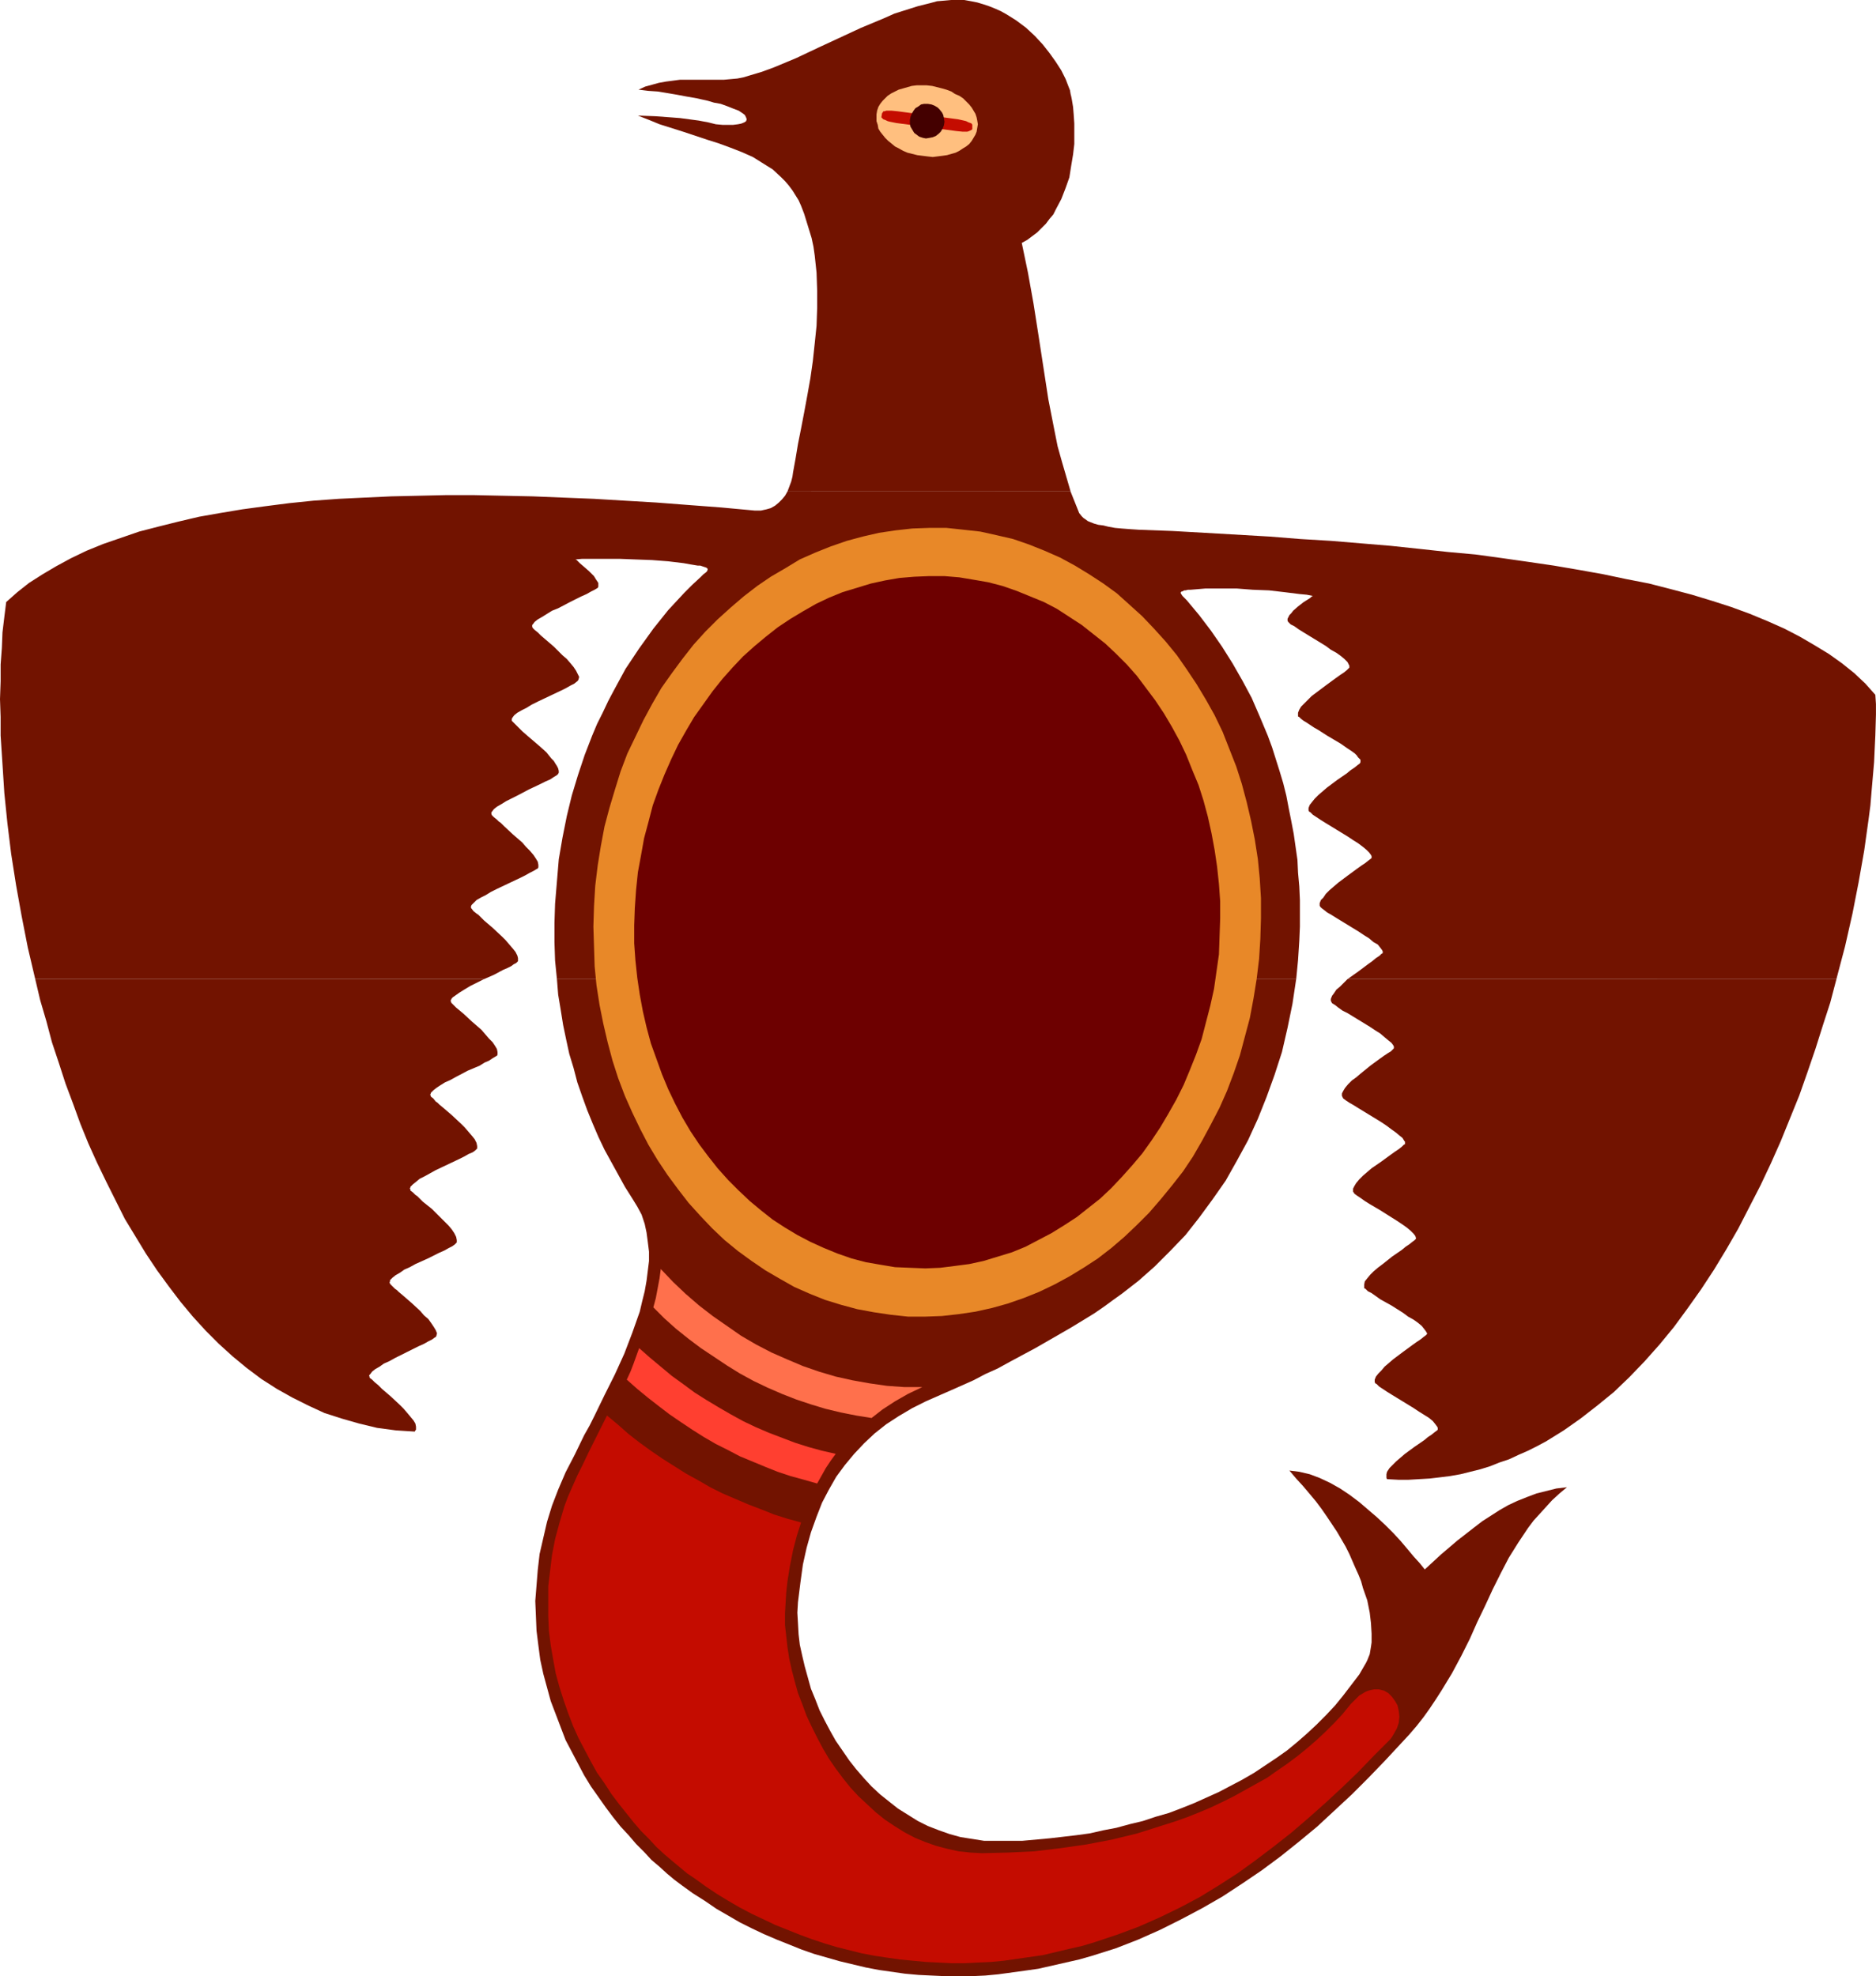 <?xml version="1.0" encoding="UTF-8" standalone="no"?>
<svg
   version="1.0"
   width="129.766mm"
   height="136.681mm"
   id="svg13"
   sodipodi:docname="Mythical Creature 6.wmf"
   xmlns:inkscape="http://www.inkscape.org/namespaces/inkscape"
   xmlns:sodipodi="http://sodipodi.sourceforge.net/DTD/sodipodi-0.dtd"
   xmlns="http://www.w3.org/2000/svg"
   xmlns:svg="http://www.w3.org/2000/svg">
  <sodipodi:namedview
     id="namedview13"
     pagecolor="#ffffff"
     bordercolor="#000000"
     borderopacity="0.25"
     inkscape:showpageshadow="2"
     inkscape:pageopacity="0.0"
     inkscape:pagecheckerboard="0"
     inkscape:deskcolor="#d1d1d1"
     inkscape:document-units="mm" />
  <defs
     id="defs1">
    <pattern
       id="WMFhbasepattern"
       patternUnits="userSpaceOnUse"
       width="6"
       height="6"
       x="0"
       y="0" />
  </defs>
  <path
     style="fill:#721300;fill-opacity:1;fill-rule:evenodd;stroke:none"
     d="m 9.211,255.952 1.293,5.494 1.616,5.494 1.454,5.494 1.778,5.332 1.778,5.494 1.939,5.171 1.939,5.332 2.101,5.171 2.262,5.009 2.424,5.009 2.424,4.848 2.424,4.848 2.747,4.524 2.747,4.524 2.909,4.363 3.07,4.201 3.07,4.04 3.232,3.878 3.394,3.716 3.394,3.393 3.555,3.232 3.717,3.07 3.878,2.909 4.04,2.585 4.04,2.262 4.202,2.101 4.202,1.939 4.525,1.454 4.525,1.293 4.686,1.131 4.848,0.646 2.424,0.162 2.586,0.162 0.162,-0.323 0.162,-0.162 v -0.808 l -0.162,-0.808 -0.485,-0.808 -0.808,-0.97 -0.808,-0.97 -0.97,-1.131 -1.131,-1.131 -2.262,-2.101 -2.262,-1.939 -0.97,-0.97 -0.97,-0.808 -0.646,-0.646 -0.646,-0.485 v -0.323 l -0.162,-0.162 0.162,-0.323 0.162,-0.162 0.485,-0.646 0.808,-0.646 1.131,-0.646 1.131,-0.808 1.454,-0.646 1.454,-0.808 3.232,-1.616 2.909,-1.454 1.454,-0.646 1.131,-0.646 0.97,-0.485 0.646,-0.485 0.323,-0.162 0.162,-0.323 0.162,-0.646 -0.323,-0.808 -0.485,-0.808 -0.646,-0.97 -0.808,-1.131 -1.131,-0.97 -0.97,-1.131 -2.262,-2.101 -2.424,-2.101 -0.97,-0.808 -0.485,-0.485 -0.485,-0.323 -0.646,-0.646 -0.646,-0.646 v -0.162 l -0.162,-0.162 0.162,-0.323 v -0.323 l 0.646,-0.646 0.808,-0.646 1.131,-0.646 1.131,-0.808 1.454,-0.646 1.454,-0.808 3.232,-1.454 2.909,-1.454 1.454,-0.646 1.131,-0.646 0.97,-0.485 0.646,-0.485 0.323,-0.323 0.162,-0.162 v -0.646 l -0.162,-0.808 -0.485,-0.97 -0.646,-0.97 -0.808,-0.97 -1.131,-1.131 -0.97,-0.97 -2.262,-2.262 -2.424,-1.939 -0.97,-0.97 -0.485,-0.485 -0.485,-0.323 -0.646,-0.646 -0.646,-0.485 v -0.323 l -0.162,-0.162 0.162,-0.323 v -0.162 l 0.646,-0.646 0.808,-0.646 0.97,-0.808 1.293,-0.646 1.454,-0.808 1.454,-0.808 3.07,-1.454 3.07,-1.454 1.293,-0.646 1.131,-0.646 1.131,-0.485 0.646,-0.485 0.323,-0.323 0.162,-0.162 v -0.646 l -0.162,-0.808 -0.485,-0.97 -0.646,-0.808 -0.97,-1.131 -0.97,-1.131 -0.97,-0.97 -2.424,-2.262 -2.262,-1.939 -0.97,-0.808 -0.485,-0.485 -0.485,-0.323 -0.646,-0.808 -0.646,-0.485 v -0.162 l -0.162,-0.323 0.162,-0.323 v -0.162 l 0.646,-0.646 0.808,-0.646 0.97,-0.646 1.293,-0.808 1.454,-0.646 1.454,-0.808 3.07,-1.616 3.07,-1.293 1.293,-0.808 1.131,-0.485 0.97,-0.646 0.808,-0.485 0.323,-0.162 0.162,-0.323 v -0.646 l -0.162,-0.808 -0.485,-0.808 -0.646,-0.97 -0.97,-0.97 -0.97,-1.131 -0.97,-1.131 -2.424,-2.101 -2.262,-2.101 -0.97,-0.808 -0.97,-0.808 -0.646,-0.646 -0.646,-0.646 v -0.162 l -0.162,-0.323 0.162,-0.323 0.162,-0.323 0.323,-0.323 0.485,-0.323 1.131,-0.808 1.293,-0.808 1.616,-0.97 3.555,-1.777 z"
     id="path1" />
  <path
     style="fill:#721300;fill-opacity:1;fill-rule:evenodd;stroke:none"
     d="m 145.601,255.952 0.323,4.04 0.646,3.878 0.646,4.04 0.808,3.878 0.808,3.716 1.131,3.716 0.97,3.716 1.293,3.716 1.293,3.555 1.454,3.555 1.454,3.393 1.616,3.393 1.778,3.232 1.778,3.232 1.778,3.232 1.939,3.07 1.293,2.101 1.131,2.101 0.808,2.424 0.485,2.262 0.323,2.424 0.323,2.585 v 2.424 l -0.323,2.585 -0.323,2.585 -0.485,2.747 -0.646,2.585 -0.646,2.747 -0.97,2.747 -0.97,2.747 -2.101,5.494 -2.424,5.332 -2.747,5.494 -2.586,5.332 -1.293,2.585 -1.454,2.585 -2.424,5.009 -2.424,4.686 -0.97,2.262 -0.97,2.262 -0.808,2.101 -0.808,2.101 -1.293,4.201 -0.97,4.201 -0.97,4.201 -0.485,4.201 -0.323,4.04 -0.323,4.04 0.162,3.878 0.162,3.878 0.485,3.878 0.485,3.716 0.808,3.716 0.97,3.555 0.97,3.555 1.293,3.393 1.293,3.393 1.293,3.393 1.616,3.07 1.616,3.07 1.616,3.07 1.778,2.909 1.939,2.747 1.939,2.747 1.939,2.585 1.939,2.424 2.101,2.262 1.939,2.262 2.101,2.101 1.939,2.101 2.101,1.777 1.939,1.777 1.939,1.616 1.939,1.454 2.909,2.101 3.07,1.939 3.07,2.101 3.07,1.777 3.07,1.777 3.232,1.616 3.07,1.454 3.394,1.454 3.232,1.293 3.232,1.293 3.232,1.131 3.394,0.97 3.394,0.97 3.394,0.808 3.394,0.808 3.394,0.646 3.394,0.485 3.394,0.485 3.555,0.323 3.394,0.162 3.555,0.162 h 3.394 3.555 l 3.555,-0.162 3.394,-0.323 3.555,-0.485 3.555,-0.485 3.394,-0.485 3.555,-0.808 3.555,-0.808 3.555,-0.808 3.394,-0.97 6.141,-1.939 5.818,-2.262 5.818,-2.585 5.494,-2.747 5.494,-2.909 5.333,-3.07 5.171,-3.393 5.01,-3.393 5.01,-3.716 4.848,-3.878 4.686,-3.878 4.525,-4.201 4.525,-4.201 4.363,-4.363 4.363,-4.524 4.202,-4.524 2.101,-2.262 1.939,-2.262 1.778,-2.262 1.616,-2.262 1.616,-2.424 1.454,-2.262 2.747,-4.524 2.424,-4.524 2.262,-4.524 1.939,-4.363 2.101,-4.363 1.939,-4.201 2.101,-4.201 2.101,-4.04 2.424,-3.878 2.586,-3.878 1.454,-1.939 1.616,-1.777 1.616,-1.777 1.616,-1.777 1.939,-1.777 1.939,-1.616 -2.747,0.323 -2.586,0.646 -2.586,0.646 -2.586,0.97 -2.424,0.97 -2.424,1.131 -2.262,1.293 -2.262,1.454 -2.262,1.454 -2.101,1.616 -4.363,3.393 -4.363,3.716 -4.202,3.878 -1.293,-1.616 -1.616,-1.777 -1.616,-1.939 -1.778,-2.101 -1.939,-2.101 -2.101,-2.101 -2.262,-2.101 -2.262,-1.939 -2.262,-1.939 -2.586,-1.939 -2.424,-1.616 -2.586,-1.454 -2.747,-1.293 -2.586,-0.97 -2.747,-0.646 -2.586,-0.323 1.778,2.101 1.778,1.939 1.778,2.101 1.616,1.939 1.454,1.939 1.454,2.101 1.293,1.939 1.293,1.939 1.131,1.939 1.131,1.939 0.97,1.939 1.616,3.716 0.808,1.777 0.646,1.616 0.485,1.777 1.131,3.232 0.646,3.232 0.323,2.747 0.162,2.747 v 1.131 1.131 l -0.162,1.131 -0.162,0.97 -0.162,0.97 -0.323,0.808 -0.323,0.808 -0.323,0.646 -1.778,3.07 -2.101,2.747 -2.101,2.747 -2.101,2.585 -2.424,2.585 -2.424,2.424 -2.424,2.262 -2.586,2.262 -2.747,2.262 -2.747,1.939 -2.909,1.939 -2.909,1.939 -3.07,1.777 -3.07,1.616 -3.07,1.616 -3.232,1.454 -3.232,1.454 -3.232,1.293 -3.394,1.293 -3.394,0.97 -3.394,1.131 -3.394,0.808 -3.555,0.97 -3.394,0.646 -3.555,0.808 -3.555,0.485 -6.949,0.808 -3.555,0.323 -3.555,0.323 h -3.394 -3.555 -3.07 l -3.07,-0.485 -3.07,-0.485 -2.909,-0.808 -2.747,-0.97 -2.909,-1.131 -2.586,-1.293 -2.586,-1.616 -2.586,-1.616 -2.262,-1.777 -2.424,-1.939 -2.262,-2.101 -1.939,-2.101 -2.101,-2.424 -1.778,-2.262 -1.778,-2.585 -1.778,-2.585 -1.454,-2.585 -1.454,-2.747 -1.293,-2.585 -1.131,-2.909 -1.131,-2.747 -0.808,-2.909 -0.808,-2.909 -0.646,-2.747 -0.646,-2.909 -0.323,-2.747 -0.162,-2.909 -0.162,-2.747 0.162,-2.747 0.323,-2.585 0.323,-2.585 0.646,-4.686 0.97,-4.363 1.131,-4.04 1.454,-4.04 1.454,-3.716 1.778,-3.393 1.939,-3.393 2.262,-3.07 2.424,-2.909 2.586,-2.747 2.747,-2.585 3.07,-2.424 3.232,-2.101 3.555,-2.101 3.555,-1.777 4.04,-1.777 2.586,-1.131 2.909,-1.293 2.909,-1.293 3.07,-1.616 3.232,-1.454 3.232,-1.777 6.626,-3.555 6.464,-3.716 3.07,-1.777 2.909,-1.777 2.909,-1.777 2.586,-1.777 2.424,-1.777 2.262,-1.616 4.363,-3.393 4.202,-3.716 4.04,-4.04 4.04,-4.201 3.555,-4.524 3.555,-4.848 3.394,-4.848 2.909,-5.171 2.909,-5.332 2.586,-5.656 2.262,-5.656 2.101,-5.817 1.939,-5.979 1.454,-6.302 1.293,-6.302 0.97,-6.463 z"
     id="path2" />
  <path
     style="fill:#721300;fill-opacity:1;fill-rule:evenodd;stroke:none"
     d="m 352.288,255.952 -0.97,0.97 -0.97,0.97 -0.97,0.808 -0.646,0.97 -0.485,0.646 -0.323,0.808 v 0.485 l 0.162,0.323 0.162,0.323 0.808,0.485 0.808,0.646 1.131,0.808 1.293,0.646 2.909,1.777 2.909,1.777 1.454,0.97 1.293,0.808 1.131,0.97 0.97,0.808 0.808,0.646 0.485,0.646 0.162,0.323 v 0.323 0.162 l -0.162,0.162 -0.646,0.646 -0.808,0.485 -0.97,0.646 -1.131,0.808 -2.424,1.777 -2.586,2.101 -1.131,0.97 -1.131,0.808 -0.97,0.97 -0.808,0.97 -0.485,0.808 -0.323,0.646 v 0.646 l 0.162,0.323 0.162,0.323 0.646,0.485 0.97,0.646 1.131,0.646 1.293,0.808 2.909,1.777 2.909,1.777 1.454,0.97 1.293,0.97 1.131,0.808 0.97,0.808 0.808,0.646 0.485,0.808 0.162,0.162 v 0.323 0.323 l -0.323,0.162 -0.485,0.485 -0.808,0.646 -0.97,0.646 -1.131,0.808 -2.424,1.777 -2.586,1.777 -1.131,0.97 -1.131,0.97 -0.97,0.97 -0.808,0.97 -0.485,0.808 -0.323,0.646 v 0.808 l 0.162,0.162 0.162,0.323 0.646,0.485 0.97,0.646 1.131,0.808 1.293,0.808 2.747,1.616 3.07,1.939 1.293,0.808 1.454,0.97 1.131,0.808 0.97,0.808 0.808,0.808 0.485,0.646 v 0.162 l 0.162,0.323 -0.162,0.323 -0.162,0.162 -0.646,0.485 -0.808,0.646 -0.97,0.646 -0.97,0.808 -2.586,1.777 -2.424,1.939 -1.293,0.97 -1.131,0.97 -0.808,0.808 -0.808,0.97 -0.646,0.808 -0.162,0.808 v 0.646 0.323 l 0.323,0.162 0.646,0.646 0.97,0.485 1.131,0.808 1.131,0.808 2.909,1.616 3.07,1.939 1.293,0.97 1.454,0.808 1.131,0.808 0.97,0.808 0.646,0.808 0.485,0.646 0.162,0.323 0.162,0.162 -0.162,0.323 -0.162,0.162 -0.646,0.485 -0.808,0.646 -0.97,0.646 -1.131,0.808 -2.424,1.777 -2.586,1.939 -1.131,0.97 -1.131,0.97 -0.808,0.97 -0.808,0.808 -0.646,0.808 -0.323,0.808 v 0.646 l 0.162,0.323 0.323,0.162 0.646,0.646 0.97,0.646 0.97,0.646 1.293,0.808 2.909,1.777 2.909,1.777 1.454,0.97 1.293,0.808 1.293,0.808 0.97,0.808 0.646,0.808 0.485,0.646 0.162,0.323 v 0.162 0.323 l -0.162,0.162 -0.646,0.485 -0.808,0.646 -0.97,0.646 -0.97,0.808 -2.586,1.777 -2.424,1.777 -1.131,0.97 -1.131,0.97 -0.97,0.97 -0.808,0.808 -0.646,0.97 -0.162,0.646 v 0.646 0.323 l 0.162,0.323 2.909,0.162 h 2.747 l 2.747,-0.162 2.747,-0.162 2.747,-0.323 2.586,-0.323 2.747,-0.485 2.586,-0.646 2.586,-0.646 2.586,-0.808 2.424,-0.97 2.424,-0.808 2.424,-1.131 2.586,-1.131 2.262,-1.131 2.424,-1.293 4.686,-2.909 4.363,-3.07 4.363,-3.393 4.363,-3.555 4.04,-3.878 4.04,-4.201 3.878,-4.363 3.717,-4.524 3.555,-4.848 3.555,-5.009 3.394,-5.171 3.232,-5.332 3.07,-5.332 2.909,-5.656 2.909,-5.656 2.747,-5.817 2.586,-5.817 2.424,-5.979 2.424,-5.979 2.101,-5.979 2.101,-6.14 1.939,-6.14 1.939,-5.979 1.616,-6.14 z"
     id="path3" />
  <path
     style="fill:#721300;fill-opacity:1;fill-rule:evenodd;stroke:none"
     d="m 279.891,128.461 -1.131,-3.878 -1.131,-3.878 -1.131,-4.04 -0.808,-4.04 -1.616,-8.241 -1.293,-8.402 -1.293,-8.402 -1.293,-8.241 -1.454,-8.079 -0.808,-3.878 -0.808,-3.878 1.454,-0.808 1.293,-0.97 1.293,-0.97 1.131,-1.131 1.131,-1.131 0.97,-1.293 0.97,-1.131 0.646,-1.293 1.454,-2.747 1.131,-2.909 0.97,-2.747 0.485,-3.07 0.485,-2.909 0.323,-2.747 v -2.747 -2.585 l -0.162,-2.424 -0.162,-1.939 -0.323,-1.939 -0.162,-0.808 -0.162,-0.646 -0.162,-0.97 -0.323,-0.808 -0.808,-2.101 -1.131,-2.262 -1.454,-2.262 -1.616,-2.262 -1.778,-2.262 -2.101,-2.262 -2.262,-2.101 -2.586,-1.939 -2.586,-1.616 -1.454,-0.808 -1.454,-0.646 -1.616,-0.646 -1.454,-0.485 -1.616,-0.485 -1.616,-0.323 L 252.096,0 h -1.616 -1.778 l -1.778,0.162 -1.939,0.162 -1.778,0.485 -3.232,0.808 -3.07,0.97 -3.07,0.97 -2.909,1.293 -5.818,2.424 -11.15,5.171 -5.818,2.747 -5.818,2.424 -3.07,1.131 -3.232,0.97 -1.616,0.485 -1.616,0.323 -1.778,0.162 -1.778,0.162 h -3.717 -3.878 -3.878 l -3.717,0.485 -1.778,0.323 -1.778,0.485 -1.778,0.485 -1.778,0.808 2.586,0.323 2.424,0.162 4.848,0.808 2.586,0.485 2.747,0.485 2.909,0.646 1.616,0.485 1.778,0.323 1.778,0.646 1.616,0.646 1.293,0.485 0.97,0.646 0.646,0.485 0.323,0.646 0.162,0.485 -0.162,0.485 -0.485,0.323 -0.808,0.323 -0.808,0.162 -1.293,0.162 h -1.293 -1.454 l -1.778,-0.162 -1.939,-0.485 -2.586,-0.485 -2.424,-0.323 -2.424,-0.323 -2.101,-0.162 -4.363,-0.323 -4.525,-0.162 2.909,1.131 2.747,1.131 6.141,1.939 6.302,2.101 3.07,0.97 3.07,1.131 2.909,1.131 2.909,1.293 2.586,1.616 2.586,1.616 2.262,2.101 0.97,0.97 0.97,1.131 0.97,1.293 0.808,1.293 0.808,1.293 0.646,1.454 0.808,2.101 0.646,2.101 0.646,2.101 0.646,2.101 0.485,2.262 0.323,2.262 0.485,4.524 0.162,4.686 v 4.524 l -0.162,4.686 -0.485,4.686 -0.485,4.524 -0.646,4.524 -0.808,4.524 -0.808,4.363 -0.808,4.201 -0.808,4.04 -0.646,3.878 -0.646,3.555 -0.162,1.131 -0.323,1.293 -0.485,1.293 -0.485,1.293 z"
     id="path4" />
  <path
     style="fill:#721300;fill-opacity:1;fill-rule:evenodd;stroke:none"
     d="m 205.878,128.461 -0.646,1.131 -0.808,0.97 -0.808,0.808 -0.97,0.808 -1.131,0.646 -1.131,0.323 -1.454,0.323 h -1.616 l -8.726,-0.808 -8.565,-0.646 -8.403,-0.646 -8.242,-0.485 -8.08,-0.485 -8.08,-0.323 -7.918,-0.323 -7.757,-0.162 -7.595,-0.162 h -7.434 l -7.11,0.162 -7.11,0.162 -6.949,0.323 -6.787,0.323 -6.626,0.485 -6.302,0.646 -6.302,0.808 -5.979,0.808 -5.818,0.97 -5.494,0.97 -5.494,1.293 -5.171,1.293 -5.01,1.293 -4.686,1.616 -4.686,1.616 -4.363,1.777 -4.04,1.939 -3.878,2.101 -3.555,2.101 -3.555,2.262 -3.07,2.424 -2.909,2.585 -0.485,3.878 -0.485,4.04 -0.162,4.04 -0.323,4.363 v 4.363 L 0,182.754 l 0.162,4.686 v 4.848 l 0.485,7.433 0.485,7.595 0.808,7.918 0.97,7.918 1.293,8.241 1.454,8.079 1.616,8.241 1.939,8.241 H 126.533 l 2.586,-1.131 2.424,-1.293 1.131,-0.485 0.97,-0.485 0.646,-0.485 0.646,-0.323 0.323,-0.323 0.162,-0.162 v -0.808 l -0.162,-0.646 -0.485,-0.97 -0.646,-0.808 -0.97,-1.131 -0.97,-1.131 -0.97,-0.97 -2.424,-2.262 -2.262,-1.939 -0.97,-0.97 -0.485,-0.485 -0.485,-0.323 -0.808,-0.646 -0.485,-0.646 -0.162,-0.162 v -0.162 -0.323 l 0.162,-0.323 0.485,-0.485 0.808,-0.808 1.131,-0.646 1.293,-0.646 1.293,-0.808 1.616,-0.808 3.07,-1.454 3.07,-1.454 1.293,-0.646 1.131,-0.646 0.97,-0.485 0.808,-0.485 0.323,-0.162 0.162,-0.323 v -0.646 l -0.162,-0.808 -0.485,-0.808 -0.646,-0.97 -0.97,-1.131 -0.97,-0.97 -0.97,-1.131 -2.424,-2.101 -2.262,-2.101 -0.97,-0.97 -0.485,-0.323 -0.485,-0.485 -0.808,-0.646 -0.485,-0.485 -0.162,-0.323 v -0.162 -0.323 l 0.162,-0.162 0.485,-0.646 0.808,-0.646 1.131,-0.646 1.293,-0.808 1.293,-0.646 1.616,-0.808 3.07,-1.616 3.07,-1.454 1.293,-0.646 1.131,-0.485 0.97,-0.646 0.808,-0.485 0.323,-0.323 0.162,-0.323 v -0.485 l -0.162,-0.646 -0.323,-0.646 -0.323,-0.485 -0.485,-0.808 -0.646,-0.646 -1.293,-1.616 -1.616,-1.454 -3.394,-2.909 -1.293,-1.131 -1.131,-1.131 -0.808,-0.808 -0.646,-0.646 -0.162,-0.162 v -0.162 -0.323 l 0.162,-0.323 0.485,-0.646 0.808,-0.646 1.131,-0.646 1.293,-0.646 1.293,-0.808 1.616,-0.808 3.07,-1.454 3.07,-1.454 1.293,-0.646 1.131,-0.646 0.97,-0.485 0.808,-0.646 0.162,-0.162 0.162,-0.323 0.162,-0.646 -0.323,-0.646 -0.485,-0.97 -0.646,-0.97 -0.808,-0.97 -0.97,-1.131 -1.131,-0.97 -2.262,-2.262 -2.262,-1.939 -1.131,-0.97 -0.808,-0.808 -0.808,-0.646 -0.485,-0.485 -0.162,-0.323 v -0.162 -0.323 l 0.162,-0.162 0.485,-0.646 0.808,-0.646 1.131,-0.646 1.293,-0.808 1.293,-0.808 1.616,-0.646 3.07,-1.616 2.909,-1.454 1.454,-0.646 1.131,-0.646 0.97,-0.485 0.808,-0.485 0.162,-0.323 v -0.485 -0.485 l -0.323,-0.485 -0.323,-0.485 -0.485,-0.808 -1.293,-1.293 -1.293,-1.131 -1.131,-0.97 -0.485,-0.485 -0.323,-0.323 -0.323,-0.162 v 0 l 1.778,-0.162 h 1.778 3.878 4.04 l 4.202,0.162 4.363,0.162 4.202,0.323 4.04,0.485 1.778,0.323 1.939,0.323 h 0.646 l 0.485,0.162 0.485,0.162 0.485,0.162 0.323,0.162 0.162,0.323 -0.162,0.485 -0.323,0.323 -0.646,0.485 -0.323,0.323 -0.323,0.323 -2.262,2.101 -2.101,2.101 -2.101,2.262 -2.101,2.262 -3.878,4.848 -3.717,5.171 -3.555,5.332 -3.07,5.656 -1.454,2.747 -1.454,3.07 -1.454,2.909 -1.293,3.07 -1.939,5.009 -1.778,5.332 -1.616,5.332 -1.293,5.332 -1.131,5.656 -0.97,5.656 -0.485,5.817 -0.485,5.817 -0.162,5.009 v 5.009 l 0.162,4.848 0.485,4.848 h 193.273 l 0.485,-5.009 0.323,-5.009 0.162,-3.716 v -3.555 -3.393 l -0.162,-3.555 -0.323,-3.555 -0.162,-3.393 -0.485,-3.393 -0.485,-3.393 -0.646,-3.393 -0.646,-3.232 -0.646,-3.393 -0.808,-3.232 -0.97,-3.232 -0.97,-3.07 -0.97,-3.07 -1.131,-3.07 -2.101,-5.009 -2.101,-4.848 -2.424,-4.524 -2.586,-4.524 -2.747,-4.363 -2.909,-4.201 -3.07,-4.04 -3.232,-3.878 -0.646,-0.646 -0.485,-0.485 -0.323,-0.485 -0.162,-0.323 0.162,-0.323 h 0.162 l 0.323,-0.162 0.323,-0.162 h 0.323 l 0.646,-0.162 h 0.646 l 1.939,-0.162 1.939,-0.162 h 4.04 4.202 l 4.202,0.323 4.202,0.162 4.202,0.485 3.878,0.485 1.778,0.162 1.616,0.323 v 0 l -0.323,0.162 -0.323,0.323 -0.485,0.323 -1.293,0.808 -1.454,1.131 -1.293,1.131 -0.485,0.646 -0.485,0.485 -0.323,0.646 -0.162,0.323 v 0.485 l 0.162,0.323 0.646,0.646 0.97,0.485 1.131,0.808 1.293,0.808 2.909,1.777 2.909,1.777 1.293,0.97 1.454,0.808 1.131,0.808 0.97,0.808 0.808,0.808 0.323,0.646 0.162,0.323 v 0.162 0.323 l -0.162,0.162 -0.485,0.485 -0.808,0.646 -0.97,0.646 -1.131,0.808 -2.424,1.777 -2.586,1.939 -1.293,0.97 -0.97,0.97 -0.97,0.97 -0.808,0.808 -0.485,0.808 -0.323,0.808 v 0.646 0.323 l 0.323,0.162 0.485,0.485 0.646,0.485 0.808,0.485 0.97,0.646 0.97,0.646 1.131,0.646 2.262,1.454 3.555,2.101 1.616,1.131 1.454,0.97 0.646,0.485 0.485,0.485 0.323,0.485 0.323,0.323 0.323,0.323 v 0.323 0.323 l -0.162,0.323 -0.646,0.485 -0.808,0.646 -0.97,0.646 -0.97,0.808 -2.586,1.777 -2.586,1.939 -1.131,0.97 -1.131,0.97 -0.97,0.97 -0.646,0.808 -0.646,0.808 -0.323,0.808 v 0.646 l 0.162,0.323 0.323,0.162 0.646,0.646 0.97,0.646 0.97,0.646 1.293,0.808 2.909,1.777 2.909,1.777 1.454,0.97 1.293,0.808 1.293,0.97 0.97,0.808 0.646,0.646 0.485,0.646 0.162,0.323 v 0.162 0.323 l -0.162,0.162 -0.646,0.485 -0.808,0.646 -0.97,0.646 -1.131,0.808 -2.424,1.777 -2.586,1.939 -1.131,0.97 -1.131,0.97 -0.97,0.97 -0.646,0.97 -0.646,0.646 -0.323,0.808 v 0.646 l 0.162,0.323 0.323,0.323 0.646,0.485 0.808,0.646 1.131,0.646 1.293,0.808 2.909,1.777 2.909,1.777 1.454,0.97 1.293,0.808 1.131,0.97 1.131,0.646 0.646,0.808 0.485,0.646 0.162,0.323 v 0.323 0.162 l -0.323,0.162 -0.485,0.485 -0.97,0.646 -0.97,0.808 -1.131,0.808 -2.586,1.939 -2.747,1.939 h 127.825 l 2.262,-8.564 1.939,-8.564 1.616,-8.241 1.454,-8.241 1.131,-8.079 0.485,-3.716 0.323,-3.878 0.323,-3.716 0.323,-3.716 0.162,-3.555 0.162,-3.393 0.162,-5.494 v -2.747 l -0.162,-2.424 -2.586,-2.909 -2.909,-2.747 -3.232,-2.585 -3.394,-2.424 -3.717,-2.262 -3.878,-2.262 -4.04,-2.101 -4.363,-1.939 -4.686,-1.939 -4.848,-1.777 -5.01,-1.616 -5.333,-1.616 -5.494,-1.454 -5.656,-1.454 -5.818,-1.131 -6.141,-1.293 -6.302,-1.131 -6.626,-1.131 -6.626,-0.97 -6.787,-0.97 -7.11,-0.97 -7.11,-0.646 -7.434,-0.808 -7.595,-0.808 -7.757,-0.646 -7.757,-0.646 -8.08,-0.485 -8.08,-0.646 -8.403,-0.485 -8.403,-0.485 -8.565,-0.485 -8.726,-0.323 -2.424,-0.162 -2.101,-0.162 -1.778,-0.162 -1.778,-0.323 -1.293,-0.323 -1.293,-0.162 -1.131,-0.323 -0.808,-0.323 -0.808,-0.323 -0.646,-0.485 -0.485,-0.323 -0.485,-0.485 -0.646,-0.808 -0.323,-0.808 -0.97,-2.424 -0.97,-2.424 z"
     id="path5" />
  <path
     style="fill:#ff704c;fill-opacity:1;fill-rule:evenodd;stroke:none"
     d="m 241.107,362.599 -3.717,1.777 -3.394,1.939 -3.232,2.101 -2.909,2.262 -4.04,-0.646 -4.04,-0.808 -4.04,-0.97 -3.717,-1.131 -3.878,-1.293 -3.717,-1.454 -3.717,-1.616 -3.717,-1.777 -3.555,-1.939 -3.394,-2.101 -3.394,-2.262 -3.394,-2.262 -3.232,-2.424 -3.232,-2.585 -3.07,-2.747 -2.909,-2.909 0.646,-2.424 0.485,-2.585 0.485,-2.585 0.323,-2.424 3.232,3.393 3.232,3.07 3.555,3.07 3.555,2.747 3.717,2.585 3.717,2.585 3.878,2.262 4.04,2.101 4.04,1.777 4.202,1.777 4.202,1.454 4.363,1.293 4.363,0.97 4.525,0.808 4.525,0.646 4.525,0.323 z"
     id="path6" />
  <path
     style="fill:#ff3f30;fill-opacity:1;fill-rule:evenodd;stroke:none"
     d="m 218.483,380.051 -1.293,1.777 -1.293,1.939 -2.262,4.04 -3.394,-0.97 -3.555,-0.97 -3.394,-1.131 -3.232,-1.293 -6.626,-2.747 -3.07,-1.616 -3.232,-1.616 -3.07,-1.777 -3.07,-1.939 -2.909,-1.939 -3.07,-2.101 -2.747,-2.101 -2.909,-2.262 -2.747,-2.262 -2.747,-2.424 0.97,-2.101 0.808,-2.101 1.454,-4.04 2.747,2.424 2.909,2.424 2.909,2.424 2.909,2.101 3.07,2.262 3.07,1.939 3.232,1.939 3.07,1.777 3.232,1.777 3.394,1.616 3.394,1.454 3.394,1.293 3.394,1.293 3.555,1.131 3.555,0.97 z"
     id="path7" />
  <path
     style="fill:#c40c00;fill-opacity:1;fill-rule:evenodd;stroke:none"
     d="m 363.438,454.703 -4.202,4.201 -4.202,4.363 -4.202,4.04 -4.363,4.04 -4.363,3.878 -4.525,3.878 -4.525,3.555 -4.686,3.555 -4.686,3.393 -5.01,3.232 -5.01,3.07 -5.171,2.747 -5.333,2.585 -5.494,2.424 -5.656,2.101 -5.818,1.939 -3.232,0.97 -3.555,0.808 -3.394,0.808 -3.394,0.808 -3.394,0.485 -3.394,0.485 -3.394,0.485 -3.394,0.323 -3.555,0.162 -3.232,0.162 h -3.555 l -3.232,-0.162 -3.394,-0.162 -3.394,-0.323 -3.394,-0.323 -3.394,-0.485 -3.232,-0.485 -3.394,-0.646 -3.232,-0.808 -3.232,-0.808 -3.232,-0.97 -3.394,-1.131 -3.07,-1.131 -3.232,-1.293 -3.232,-1.293 -3.07,-1.454 -3.07,-1.454 -3.07,-1.616 -3.07,-1.777 -2.909,-1.777 -2.909,-1.939 -2.909,-2.101 -1.939,-1.293 -1.939,-1.616 -1.939,-1.616 -2.101,-1.777 -2.101,-1.939 -1.939,-2.101 -2.101,-2.101 -1.939,-2.262 -1.939,-2.424 -1.939,-2.424 -1.939,-2.585 -1.778,-2.747 -1.939,-2.747 -1.616,-2.909 -1.616,-3.07 -1.616,-3.07 -1.454,-3.232 -1.293,-3.393 -1.131,-3.232 -1.131,-3.555 -0.97,-3.555 -0.646,-3.555 -0.646,-3.716 -0.485,-3.878 -0.162,-3.716 v -3.878 -4.04 l 0.485,-4.04 0.485,-4.04 0.808,-4.201 1.131,-4.201 1.293,-4.363 0.97,-2.585 1.131,-2.585 1.293,-2.909 1.454,-2.909 1.454,-3.07 1.616,-3.232 3.232,-6.463 2.909,2.424 2.747,2.424 2.909,2.262 2.909,2.101 3.07,2.101 3.07,1.939 3.07,1.939 3.232,1.777 3.07,1.777 3.232,1.616 3.394,1.454 3.394,1.454 3.394,1.293 3.232,1.293 3.555,1.131 3.555,0.97 -1.131,3.555 -0.97,3.716 -0.808,4.04 -0.646,4.04 -0.323,2.909 -0.162,2.747 -0.162,2.747 v 3.07 l 0.323,2.909 0.323,2.909 0.485,3.07 0.646,2.909 0.808,3.07 0.808,2.909 1.131,2.909 1.131,3.07 1.293,2.747 1.454,2.909 1.454,2.747 1.616,2.747 1.778,2.585 1.939,2.585 1.939,2.424 2.101,2.262 2.262,2.101 2.262,2.101 2.424,1.939 2.424,1.616 2.586,1.616 2.747,1.454 2.747,1.131 2.747,0.97 3.07,0.808 2.909,0.646 3.07,0.323 3.07,0.162 6.787,-0.162 6.787,-0.323 6.787,-0.808 6.787,-0.97 6.787,-1.293 6.626,-1.616 6.626,-2.101 3.07,-0.97 3.232,-1.131 3.232,-1.293 3.07,-1.293 3.07,-1.454 2.909,-1.454 2.909,-1.616 2.909,-1.616 2.909,-1.616 2.747,-1.939 2.586,-1.777 2.586,-1.939 2.586,-2.101 2.424,-2.101 2.424,-2.262 2.262,-2.262 2.101,-2.262 2.101,-2.585 0.808,-0.808 0.808,-0.808 0.646,-0.646 0.808,-0.485 0.808,-0.485 0.808,-0.323 0.646,-0.162 0.808,-0.162 h 0.646 0.646 l 1.293,0.323 1.131,0.646 0.97,0.97 0.808,1.131 0.646,1.131 0.323,1.454 0.162,1.454 -0.162,1.616 -0.485,1.454 -0.808,1.454 -0.485,0.808 z"
     id="path8" />
  <path
     style="fill:#e88828;fill-opacity:1;fill-rule:evenodd;stroke:none"
     d="m 237.39,344.178 h 4.525 l 4.363,-0.162 4.363,-0.485 4.363,-0.646 4.363,-0.97 4.04,-1.131 4.202,-1.454 4.04,-1.616 4.04,-1.939 3.878,-2.101 3.717,-2.262 3.717,-2.424 3.555,-2.747 3.394,-2.909 3.232,-3.07 3.232,-3.232 3.07,-3.555 2.909,-3.555 2.909,-3.716 2.586,-3.878 2.424,-4.201 2.262,-4.201 2.262,-4.363 1.939,-4.363 1.778,-4.686 1.616,-4.686 1.293,-4.848 1.293,-4.848 0.97,-5.171 0.808,-5.009 0.646,-5.332 0.323,-5.171 0.162,-5.332 v -5.332 l -0.323,-5.171 -0.485,-5.009 -0.808,-5.171 -0.97,-4.848 -1.131,-4.848 -1.293,-4.848 -1.454,-4.524 -1.778,-4.524 -1.778,-4.524 -2.101,-4.363 -2.262,-4.04 -2.424,-4.04 -2.586,-3.878 -2.586,-3.716 -2.909,-3.555 -3.07,-3.393 -3.07,-3.232 -3.394,-3.07 -3.232,-2.909 -3.555,-2.585 -3.717,-2.424 -3.717,-2.262 -3.878,-2.101 -4.04,-1.777 -4.04,-1.616 -4.202,-1.454 -4.202,-0.97 -4.363,-0.97 -4.363,-0.485 -4.525,-0.485 h -4.363 l -4.525,0.162 -4.363,0.485 -4.363,0.646 -4.202,0.97 -4.202,1.131 -4.202,1.454 -4.04,1.616 -4.04,1.777 -3.717,2.262 -3.878,2.262 -3.555,2.424 -3.555,2.747 -3.394,2.909 -3.394,3.07 -3.232,3.232 -3.07,3.393 -2.909,3.716 -2.747,3.716 -2.747,3.878 -2.424,4.201 -2.262,4.201 -2.101,4.363 -2.101,4.363 -1.778,4.686 -1.454,4.686 -1.454,4.848 -1.293,4.848 -0.97,5.171 -0.808,5.009 -0.646,5.332 -0.323,5.332 -0.162,5.332 0.162,5.171 0.162,5.171 0.485,5.009 0.808,5.171 0.97,4.848 1.131,4.848 1.293,4.848 1.454,4.524 1.778,4.686 1.939,4.363 2.101,4.363 2.101,4.04 2.424,4.04 2.586,3.878 2.747,3.716 2.747,3.555 3.07,3.393 3.07,3.232 3.232,3.07 3.555,2.909 3.555,2.585 3.555,2.424 3.878,2.262 3.717,2.101 4.04,1.777 4.04,1.616 4.202,1.293 4.202,1.131 4.363,0.808 4.363,0.646 z"
     id="path9" />
  <path
     style="fill:#6d0000;fill-opacity:1;fill-rule:evenodd;stroke:none"
     d="m 237.875,331.413 4.04,0.162 3.878,-0.162 3.878,-0.485 3.717,-0.485 3.717,-0.808 3.717,-1.131 3.717,-1.131 3.555,-1.454 3.394,-1.777 3.394,-1.777 3.394,-2.101 3.232,-2.101 3.07,-2.424 3.07,-2.424 2.909,-2.747 2.747,-2.909 2.747,-3.07 2.586,-3.07 2.424,-3.393 2.262,-3.393 2.101,-3.555 2.101,-3.716 1.939,-3.878 1.616,-3.878 1.616,-4.04 1.454,-4.04 1.131,-4.363 1.131,-4.363 0.97,-4.363 0.646,-4.524 0.646,-4.524 0.162,-4.686 0.162,-4.686 v -4.524 l -0.323,-4.524 -0.485,-4.524 -0.646,-4.363 -0.808,-4.363 -0.97,-4.363 -1.131,-4.201 -1.293,-4.04 -1.616,-3.878 -1.616,-4.04 -1.778,-3.716 -1.939,-3.555 -2.101,-3.555 -2.262,-3.393 -2.424,-3.232 -2.424,-3.232 -2.586,-2.909 -2.909,-2.909 -2.747,-2.585 -3.07,-2.424 -3.07,-2.424 -3.232,-2.101 -3.232,-2.101 -3.394,-1.777 -3.555,-1.454 -3.555,-1.454 -3.717,-1.293 -3.717,-0.97 -3.717,-0.646 -3.878,-0.646 -3.878,-0.323 h -4.04 l -3.878,0.162 -3.878,0.323 -3.717,0.646 -3.717,0.808 -3.717,1.131 -3.717,1.131 -3.555,1.454 -3.394,1.616 -3.394,1.939 -3.232,1.939 -3.394,2.262 -3.07,2.424 -2.909,2.424 -3.07,2.747 -2.747,2.909 -2.586,2.909 -2.586,3.232 -2.424,3.393 -2.424,3.393 -2.101,3.555 -2.101,3.716 -1.778,3.716 -1.778,4.04 -1.616,4.04 -1.454,4.04 -1.131,4.363 -1.131,4.201 -0.808,4.524 -0.808,4.363 -0.485,4.686 -0.323,4.686 -0.162,4.524 v 4.686 l 0.323,4.524 0.485,4.524 0.646,4.363 0.808,4.363 0.97,4.201 1.131,4.201 1.454,4.04 1.454,4.04 1.616,3.878 1.778,3.716 1.939,3.716 2.101,3.555 2.262,3.393 2.424,3.232 2.424,3.07 2.747,3.07 2.747,2.747 2.909,2.747 2.909,2.424 3.07,2.424 3.232,2.101 3.232,1.939 3.394,1.777 3.555,1.616 3.555,1.454 3.717,1.293 3.717,0.97 3.717,0.646 3.878,0.646 z"
     id="path10" />
  <path
     style="fill:#ffbf7f;fill-opacity:1;fill-rule:evenodd;stroke:none"
     d="m 241.107,40.72 1.293,0.162 1.454,0.162 1.293,-0.162 1.293,-0.162 1.131,-0.162 1.131,-0.323 1.131,-0.323 0.97,-0.485 0.97,-0.646 0.808,-0.485 0.808,-0.646 0.646,-0.808 0.485,-0.808 0.485,-0.808 0.323,-0.808 0.162,-0.97 0.162,-0.97 -0.162,-0.97 -0.162,-0.808 -0.323,-0.97 -0.485,-0.808 -0.485,-0.808 -0.646,-0.808 -0.808,-0.808 -0.808,-0.808 -0.97,-0.646 -1.131,-0.485 -0.97,-0.646 -1.293,-0.485 -1.131,-0.323 -1.293,-0.323 -1.293,-0.323 -1.454,-0.162 h -1.293 -1.293 l -1.293,0.162 -1.131,0.323 -1.131,0.323 -1.131,0.323 -0.97,0.485 -0.97,0.485 -0.97,0.646 -0.646,0.646 -0.646,0.646 -0.646,0.808 -0.485,0.808 -0.323,0.97 -0.162,0.97 v 0.97 0.808 l 0.323,0.97 0.162,0.97 0.485,0.808 0.646,0.808 0.646,0.808 0.808,0.808 0.808,0.646 0.97,0.808 0.97,0.485 1.131,0.646 1.131,0.485 1.293,0.323 1.293,0.323 z"
     id="path11" />
  <path
     style="fill:#c40c00;fill-opacity:1;fill-rule:evenodd;stroke:none"
     d="m 249.995,34.256 1.616,0.162 h 1.293 l 0.485,-0.162 0.323,-0.162 0.323,-0.162 0.162,-0.162 V 32.802 32.64 l -0.162,-0.323 -0.323,-0.162 -0.485,-0.162 -0.646,-0.323 -0.646,-0.162 -1.454,-0.323 -15.837,-2.101 -1.616,-0.162 h -1.293 l -0.485,0.162 h -0.323 l -0.162,0.323 -0.162,0.162 -0.162,0.97 v 0.162 l 0.323,0.323 0.162,0.162 0.485,0.162 0.646,0.323 0.646,0.162 1.616,0.323 z"
     id="path12" />
  <path
     style="fill:#440000;fill-opacity:1;fill-rule:evenodd;stroke:none"
     d="m 242.077,36.195 0.97,-0.162 0.808,-0.162 0.808,-0.323 0.808,-0.646 0.485,-0.485 0.485,-0.808 0.323,-0.808 0.162,-0.97 -0.162,-0.97 -0.162,-0.808 -0.323,-0.646 -0.646,-0.808 -0.485,-0.485 -0.808,-0.485 -0.808,-0.323 -0.97,-0.162 h -0.97 l -0.808,0.162 -0.646,0.485 -0.808,0.485 -0.485,0.646 -0.485,0.808 -0.323,0.808 -0.162,0.808 v 0.97 l 0.162,0.808 0.485,0.808 0.485,0.808 0.646,0.485 0.646,0.485 0.97,0.323 z"
     id="path13" />
</svg>
